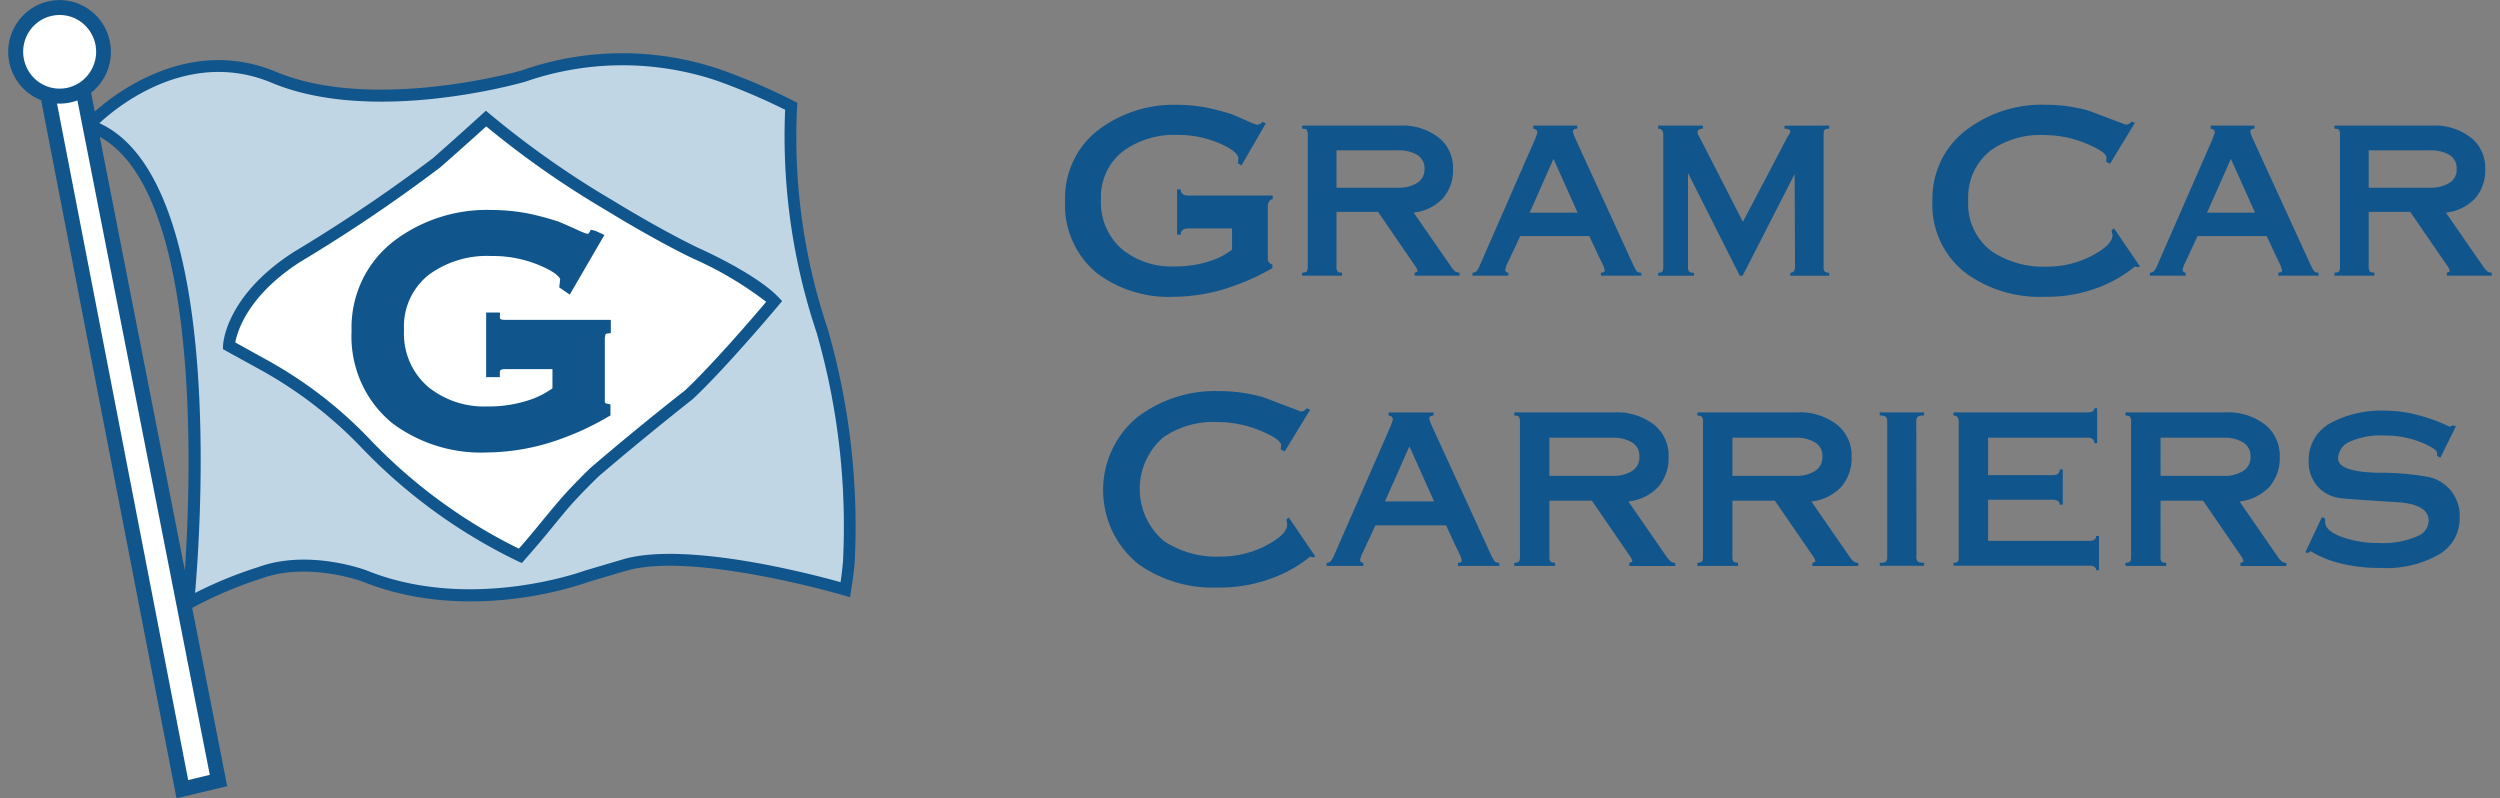 <svg xmlns="http://www.w3.org/2000/svg" width="166" height="53"><rect width="100%" height="100%" fill="#808080" stroke="none"/><path style="stroke:none;fill-rule:nonzero;fill:#fff;fill-opacity:1" d="M14.484 52.012 5.527 5.805a2.895 2.895 0 0 0 1.055-3.47A2.837 2.837 0 0 0 5.316.896a2.8 2.8 0 0 0-1.882-.32 2.868 2.868 0 0 0-1.66.948c-.43.5-.68 1.133-.7 1.793A2.884 2.884 0 0 0 3.25 6.215l8.965 46.242Zm0 0"/><path style="stroke:none;fill-rule:nonzero;fill:#c1d6e4;fill-opacity:1" d="M6.094 8.125s5.445-5.773 12.093-2.996c6.645 2.777 16.54-.07 16.54-.07a19.952 19.952 0 0 1 13.007-.067 40.699 40.699 0 0 1 4.805 2.063 39.779 39.779 0 0 0 2.055 14.902 46.697 46.697 0 0 1 1.765 15.395s-.07.836-.23 1.804c0 0-9.969-2.941-14.582-1.656l-2.543.746s-7.633 2.887-14.793 0c0 0-3.711-1.39-6.945-.21a26.17 26.17 0 0 0-4.77 2.03s2.86-28.011-6.312-31.648Zm0 0"/><path style="stroke:none;fill-rule:nonzero;fill:#fff;fill-opacity:1" d="M15.203 22.953s.102-3.047 4.504-5.883a105.542 105.542 0 0 0 9.273-6.254s1.645-1.445 3.293-2.941a60.73 60.73 0 0 0 8.22 5.777s3.015 1.871 5.667 3.153c0 0 3.766 1.66 5.25 3.207 0 0-3.441 4.12-5.672 6.203 0 0-3.074 2.406-6.258 5.133 0 0-1.109 1.07-1.91 1.976-.797.91-1.96 2.406-3.027 3.582a35.169 35.169 0 0 1-10.336-7.535 28.099 28.099 0 0 0-6.781-5.191Zm0 0"/><path style="stroke:none;fill-rule:nonzero;fill:#10558c;fill-opacity:1" d="M54.957 21.828a39.867 39.867 0 0 1-2.031-14.734l.027-.258-.23-.125a41.346 41.346 0 0 0-4.86-2.086 20.157 20.157 0 0 0-13.246.059c-.101.03-9.844 2.78-16.285.086C12.66 2.398 7.793 6.074 6.293 7.406L6.047 6.16A3.452 3.452 0 0 0 7.09 2.097 3.42 3.42 0 0 0 5.62.446 3.37 3.37 0 0 0 3.457.043c-.742.11-1.43.465-1.953 1.016a3.462 3.462 0 0 0-.938 2.003c-.082.754.086 1.52.477 2.165.39.652.984 1.152 1.687 1.425l8.989 46.352 3.367-.8-2.324-11.84a27.44 27.44 0 0 1 4.633-1.966c3.062-1.105 6.644.204 6.671.215 7.22 2.91 14.758.117 15.047.012l2.535-.746c4.454-1.242 14.274 1.621 14.372 1.652l.421.125.07-.437c.16-.969.235-1.797.239-1.852a47.357 47.357 0 0 0-1.793-15.539ZM1.539 3.438c0-.485.14-.954.406-1.356a2.412 2.412 0 0 1 2.489-1.039c.468.09.898.324 1.238.668.34.344.57.777.668 1.254.09.473.043.96-.145 1.41-.18.441-.492.828-.886 1.094a2.404 2.404 0 0 1-3.063-.301 2.484 2.484 0 0 1-.707-1.73Zm10.957 48.359L3.786 6.875c.46.023.921-.047 1.355-.207l8.789 44.781ZM6.625 9.086c6.719 3.703 6.078 22.41 5.652 28.793Zm49.348 28.23c0 .008-.051.598-.16 1.34-1.989-.558-10.2-2.699-14.372-1.539l-2.574.762c-.078.023-7.574 2.797-14.52 0-.152-.063-3.886-1.43-7.19-.227a27.119 27.119 0 0 0-4.204 1.72c.39-4.509 1.95-27.403-6.351-31.192 1.074-1.004 5.855-5.02 11.437-2.684 6.695 2.797 16.383.059 16.836-.07a19.684 19.684 0 0 1 12.73-.067c1.547.555 3.06 1.2 4.528 1.93a41.003 41.003 0 0 0 2.09 14.797 46.565 46.565 0 0 1 1.75 15.234Zm0 0"/><path style="stroke:none;fill-rule:nonzero;fill:#10558c;fill-opacity:1" d="m34.652 37.383-.257-.113a35.987 35.987 0 0 1-10.473-7.633 27.97 27.97 0 0 0-6.68-5.11l-2.441-1.343.011-.243c.004-.132.16-3.285 4.684-6.203 3.184-1.91 6.27-3.988 9.238-6.226 0 0 1.641-1.438 3.274-2.93l.254-.23.261.218a61.156 61.156 0 0 0 8.157 5.735c.043.027 3.05 1.883 5.652 3.14.14.063 3.84 1.703 5.36 3.293l.242.254-.227.27c-.035.043-3.488 4.16-5.707 6.238-.055.047-3.129 2.453-6.266 5.145 0 0-1.097 1.058-1.87 1.937-.333.379-.727.863-1.153 1.379a66.752 66.752 0 0 1-1.875 2.21Zm-19.03-14.645 1.987 1.102a28.223 28.223 0 0 1 6.887 5.265 35.02 35.02 0 0 0 9.957 7.325c.555-.625 1.137-1.336 1.656-1.97.434-.523.836-1.01 1.172-1.394.797-.91 1.887-1.96 1.934-2.004a193.386 193.386 0 0 1 6.289-5.156c1.824-1.715 4.559-4.906 5.371-5.863a23.56 23.56 0 0 0-4.871-2.883c-2.649-1.277-5.688-3.156-5.719-3.176a61.527 61.527 0 0 1-8-5.59 289.445 289.445 0 0 1-3.047 2.715 104.568 104.568 0 0 1-9.328 6.297c-3.457 2.23-4.148 4.594-4.289 5.332Zm0 0"/><path style="stroke:none;fill-rule:nonzero;fill:#10558c;fill-opacity:1" d="M40.234 22.164a.138.138 0 0 1 .055-.012l.27-.035v-.879H33.53c-.336 0-.336-.093-.336-.168v-.316h-.914v4.289h.91v-.309c0-.109 0-.222.336-.222h3.157v1.27a5.63 5.63 0 0 1-1.391.73 8.51 8.51 0 0 1-2.934.476 5.914 5.914 0 0 1-3.89-1.265 4.633 4.633 0 0 1-1.27-1.715 4.703 4.703 0 0 1-.37-2.11 4.344 4.344 0 0 1 1.675-3.675A6.522 6.522 0 0 1 32.644 17a7.967 7.967 0 0 1 3.325.68c1.168.515 1.222.843 1.226.87l-.062.532.699.48 2.3-3.96-.593-.274-.3-.078-.145.246a.242.242 0 0 1-.094.031 3.866 3.866 0 0 1-.555-.214 35.853 35.853 0 0 0-1.383-.606 19.128 19.128 0 0 0-2.027-.539 13.37 13.37 0 0 0-2.433-.227 10.225 10.225 0 0 0-6.227 1.903 7.252 7.252 0 0 0-2.285 2.68 7.297 7.297 0 0 0-.746 3.456 7.512 7.512 0 0 0 .636 3.407 7.336 7.336 0 0 0 2.106 2.742 9.85 9.85 0 0 0 6.277 1.914 14.699 14.699 0 0 0 4.883-.902 18.34 18.34 0 0 0 3.137-1.47l.152-.085v-.73l-.246-.055c-.074-.012-.129-.024-.129-.203V22.52c.004-.282.074-.352.074-.356ZM85.043 29.84l.02-.277c0-.254-.434-.567-1.297-.934a7.502 7.502 0 0 0-2.914-.606 5.866 5.866 0 0 0-3.614 1.02 4.524 4.524 0 0 0-1.559 3.445 4.523 4.523 0 0 0 1.59 3.426 6.326 6.326 0 0 0 3.786 1.043 6.47 6.47 0 0 0 3.101-.781c.88-.473 1.317-.926 1.317-1.364l-.063-.308.168-.14 1.762 2.593-.137.05-.207-.05a8.64 8.64 0 0 1-2.43 1.395 9.814 9.814 0 0 1-3.714.66 8.555 8.555 0 0 1-5.243-1.54 6.333 6.333 0 0 1-1.73-2.16 6.439 6.439 0 0 1-.633-2.703 6.32 6.32 0 0 1 .586-2.718 6.21 6.21 0 0 1 1.691-2.192 8.517 8.517 0 0 1 5.446-1.73c.992 0 1.98.14 2.93.414l2.468.937c.078 0 .153-.02.223-.05a.51.51 0 0 0 .172-.157l.234.086-1.691 2.778ZM95.223 33.293l-1.637-3.656-1.625 3.656Zm-7.137 4.285v-.21a.332.332 0 0 0 .273-.102c.102-.13.184-.278.243-.43l3.746-8.566.093-.254a.709.709 0 0 0 .043-.168c0-.145-.093-.227-.273-.246v-.215h2.98v.207c-.191 0-.289.07-.289.215 0 .011.04.132.121.355L99 36.836c.066.156.152.309.254.445a.37.37 0 0 0 .293.086v.211h-2.742v-.21c.172 0 .257-.044.257-.138a1.606 1.606 0 0 0-.171-.48c-.293-.621-.586-1.242-.871-1.867h-4.692c-.125.277-.402.863-.82 1.762-.098.16-.156.335-.192.52a.221.221 0 0 0 .008.085.15.15 0 0 0 .043.066.14.14 0 0 0 .07.047.129.129 0 0 0 .086.004v.211ZM102.879 31.598h4.187a2.31 2.31 0 0 0 1.293-.32 1.054 1.054 0 0 0 .496-.958 1.043 1.043 0 0 0-.496-.949 2.427 2.427 0 0 0-1.293-.308h-4.187Zm0 5.359a.586.586 0 0 0 .066.324c.051.059.153.086.313.086v.211h-2.707v-.21a.503.503 0 0 0 .285-.06c.059-.038.09-.156.09-.351v-8.95a.58.58 0 0 0-.067-.323c-.046-.063-.148-.09-.308-.09v-.211h6.613a4.01 4.01 0 0 1 2.707.851 2.613 2.613 0 0 1 .922 2.082 2.909 2.909 0 0 1-.691 2.02 3.2 3.2 0 0 1-1.98.96l2.534 3.665c.078.113.172.223.274.316.09.067.199.102.304.098v.207h-3.043v-.215c.04 0 .079-.012.11-.027a.277.277 0 0 0 .09-.074 1.04 1.04 0 0 0-.192-.383l-2.496-3.637h-2.824ZM115.031 31.598h4.188c.449.023.902-.09 1.293-.32.156-.098.289-.239.375-.407.093-.172.129-.36.12-.55a1.004 1.004 0 0 0-.112-.544 1.126 1.126 0 0 0-.383-.406 2.419 2.419 0 0 0-1.293-.308h-4.188Zm0 5.359a.529.529 0 0 0 .07.324c.047.059.149.086.305.086v.211H112.7v-.21c.098.01.2-.013.285-.06.063-.038.094-.156.094-.351v-8.95a.55.55 0 0 0-.07-.323c-.047-.063-.149-.09-.305-.09v-.211h6.61a4.01 4.01 0 0 1 2.707.851c.3.254.539.575.703.934.16.36.234.754.222 1.148a2.912 2.912 0 0 1-.695 2.02 3.19 3.19 0 0 1-1.977.96l2.536 3.665c.074.113.168.223.273.316a.474.474 0 0 0 .305.098v.207h-3.047v-.215c.039 0 .078-.012.11-.027.038-.02.07-.043.097-.074a1.047 1.047 0 0 0-.195-.383l-2.5-3.637h-2.82ZM127.25 36.95a.368.368 0 0 0 .012.183c.011.054.043.11.082.16a.77.77 0 0 0 .418.074v.203h-2.946v-.203a.674.674 0 0 0 .418-.07.53.53 0 0 0 .079-.34v-8.95a.508.508 0 0 0-.086-.331.681.681 0 0 0-.415-.086v-.207h2.946v.207a.743.743 0 0 0-.43.086.508.508 0 0 0-.086.332ZM129.715 37.367c.144 0 .242-.023.281-.07a.652.652 0 0 0 .063-.34v-8.95c0-.273-.118-.417-.344-.417v-.207h8.887c.304 0 .46-.09.46-.274h.188v2.317h-.188c0-.242-.156-.367-.46-.367h-6.594v2.488h4.297c.308 0 .46-.125.46-.379h.204v2.344h-.203c0-.215-.153-.328-.461-.328h-4.297v2.73h6.715c.304 0 .46-.105.46-.328h.188v2.277h-.187c0-.199-.157-.304-.461-.304h-9.008ZM143.46 31.598h4.185c.453.023.898-.09 1.289-.32.164-.098.293-.239.382-.407.086-.172.13-.36.121-.55a1.046 1.046 0 0 0-.503-.95 2.389 2.389 0 0 0-1.29-.308h-4.183Zm0 5.359a.554.554 0 0 0 .067.324c.047.059.153.086.309.086v.211h-2.707v-.21a.472.472 0 0 0 .281-.06c.067-.038.094-.156.094-.351v-8.95a.52.52 0 0 0-.066-.323c-.043-.063-.149-.09-.305-.09v-.211h6.61a4.022 4.022 0 0 1 2.706.851 2.636 2.636 0 0 1 .926 2.082 2.912 2.912 0 0 1-.695 2.02 3.2 3.2 0 0 1-1.977.96l2.531 3.665c.078.113.168.223.278.316.09.067.195.102.304.098v.207h-3.05v-.215a.32.32 0 0 0 .117-.027.277.277 0 0 0 .09-.074 1.04 1.04 0 0 0-.192-.383l-2.496-3.637h-2.824ZM162.04 30.39l-.216-.12v-.192c0-.16-.308-.379-.922-.652a6.464 6.464 0 0 0-2.601-.508 4.886 4.886 0 0 0-2.293.422c-.219.09-.403.238-.54.437a1.258 1.258 0 0 0-.218.664c0 .586.879.903 2.625.95a17.905 17.905 0 0 1 3.355.277c.625.125 1.18.477 1.567.988a2.64 2.64 0 0 1 .523 1.79c0 .476-.129.949-.363 1.363-.238.41-.582.754-.988.996a7.09 7.09 0 0 1-3.91.906 10.632 10.632 0 0 1-2.782-.336 6.743 6.743 0 0 1-1.84-.773.595.595 0 0 0-.187.12l-.176-.046 1.106-2.348.21.106v.222c0 .39.368.719 1.094.992a6.902 6.902 0 0 0 2.438.407 5.742 5.742 0 0 0 2.621-.461 1.134 1.134 0 0 0 .719-1.02c0-.722-.692-1.133-2.075-1.23-2.43-.145-3.707-.242-3.832-.274a2.362 2.362 0 0 1-1.515-.832 2.42 2.42 0 0 1-.543-1.652 2.812 2.812 0 0 1 .402-1.496c.278-.45.672-.813 1.14-1.047a7.11 7.11 0 0 1 3.548-.773c.789.003 1.578.117 2.343.343a9.73 9.73 0 0 1 1.887.707.365.365 0 0 0 .13-.015c.038-.02.073-.04.105-.07l.222.07ZM84.508 13.223a.27.27 0 0 0-.168.07.64.64 0 0 0-.13.223.694.694 0 0 0-.026.265v3.36a.397.397 0 0 0 .07.273.367.367 0 0 0 .234.148v.239c-.812.472-1.672.87-2.562 1.18a11.87 11.87 0 0 1-3.969.726 7.95 7.95 0 0 1-5.059-1.52 5.745 5.745 0 0 1-1.671-2.16 5.827 5.827 0 0 1-.504-2.699 5.672 5.672 0 0 1 .593-2.734 5.597 5.597 0 0 1 1.82-2.114 8.284 8.284 0 0 1 5.02-1.52c.664 0 1.328.063 1.98.188.56.114 1.11.262 1.657.438.086.035.465.195 1.121.488.172.086.352.156.535.203a.404.404 0 0 0 .215-.047.363.363 0 0 0 .156-.14l.23.105-1.62 2.793-.235-.152.035-.285c0-.317-.39-.649-1.171-.996a6.832 6.832 0 0 0-2.864-.594 5.731 5.731 0 0 0-3.605 1.066 3.786 3.786 0 0 0-1.137 1.426 3.903 3.903 0 0 0-.351 1.797c-.032.633.085 1.27.34 1.848.25.582.636 1.093 1.12 1.5a5.197 5.197 0 0 0 3.395 1.093 7.436 7.436 0 0 0 2.531-.402 4.8 4.8 0 0 0 1.32-.71v-1.415H78.93c-.356 0-.532.145-.532.422h-.238v-3.008h.238c0 .27.176.406.532.406h5.578ZM88.742 12.465h4.098c.437.015.879-.09 1.262-.317a1.06 1.06 0 0 0 .367-.398c.086-.164.129-.352.117-.535a.98.98 0 0 0-.117-.535 1.06 1.06 0 0 0-.367-.399 2.42 2.42 0 0 0-1.262-.3h-4.098Zm0 5.23a.58.58 0 0 0 .067.325c.043.058.148.082.3.082v.203h-2.644v-.203a.543.543 0 0 0 .281-.055c.059-.043.09-.156.09-.352V8.95a.551.551 0 0 0-.07-.32c-.043-.055-.141-.086-.301-.086V8.34h6.465a3.887 3.887 0 0 1 2.644.836c.297.242.528.554.688.91.152.348.23.73.218 1.121a2.81 2.81 0 0 1-.68 1.969c-.515.535-1.198.867-1.933.941l2.48 3.578c.071.117.165.227.266.317a.457.457 0 0 0 .301.09v.203h-2.98v-.203a.21.21 0 0 0 .109-.032.328.328 0 0 0 .094-.07 1.044 1.044 0 0 0-.196-.375l-2.437-3.555h-2.762ZM104.754 14.121l-1.602-3.574-1.582 3.574Zm-6.977 4.184v-.203a.37.37 0 0 0 .145-.02.402.402 0 0 0 .121-.078c.102-.125.18-.274.234-.422l3.668-8.379.09-.25a.394.394 0 0 0 .043-.164c0-.137-.09-.219-.266-.242V8.34h2.915v.203c-.192 0-.286.07-.286.21 0 .013.04.126.118.349l3.886 8.48c.063.152.145.305.246.438a.373.373 0 0 0 .29.082v.203h-2.68v-.203c.168 0 .254-.043.254-.133a1.924 1.924 0 0 0-.168-.477c-.293-.605-.575-1.21-.856-1.816h-4.59c-.12.265-.39.84-.804 1.719-.09.156-.149.328-.184.503a.196.196 0 0 0 .05.156c.02.016.044.036.071.044a.194.194 0 0 0 .082.004v.203ZM121.457 8.34v.203a.572.572 0 0 0-.281.062c-.059.04-.09.157-.09.344v8.754a.485.485 0 0 0 .078.332.426.426 0 0 0 .293.074v.2h-2.582v-.2c.21 0 .316-.136.316-.406l-.027-6.148-3.453 6.754h-.188l-3.441-6.825v6.22c-.02.112.012.23.07.331.102.063.215.09.328.074v.2h-2.375v-.2c.141 0 .235-.023.274-.074a.624.624 0 0 0 .062-.332V8.95c0-.265-.113-.406-.336-.406V8.34h2.965v.203c-.238 0-.355.086-.355.262a.656.656 0 0 0 .086.218c.105.196.176.34.226.43l2.703 5.277 2.954-5.628c.05-.07.093-.141.129-.207a.46.46 0 0 0 .066-.157c0-.125-.129-.191-.383-.191v-.2ZM139.852 10.738l.02-.265c0-.25-.427-.551-1.278-.914a7.34 7.34 0 0 0-2.844-.59 5.69 5.69 0 0 0-3.531.996c-.508.39-.918.898-1.184 1.488a3.995 3.995 0 0 0-.344 1.871 3.94 3.94 0 0 0 .356 1.88 3.93 3.93 0 0 0 1.2 1.483 6.178 6.178 0 0 0 3.702 1.016 6.328 6.328 0 0 0 3.031-.765c.86-.461 1.29-.907 1.29-1.333l-.067-.308.168-.137 1.723 2.535-.133.051-.203-.05a8.59 8.59 0 0 1-2.375 1.374 9.617 9.617 0 0 1-3.633.637 8.345 8.345 0 0 1-5.121-1.5 5.713 5.713 0 0 1-2.316-4.883 5.78 5.78 0 0 1 .554-2.61 5.605 5.605 0 0 1 1.676-2.066 8.285 8.285 0 0 1 5.324-1.691c.965 0 1.934.137 2.863.406l2.415.914c.074 0 .152-.02.218-.05a.437.437 0 0 0 .164-.153l.23.082-1.655 2.723ZM149.734 14.121l-1.601-3.574-1.586 3.574Zm-6.98 4.184v-.203a.36.36 0 0 0 .144-.02.324.324 0 0 0 .122-.078c.105-.125.183-.274.238-.422l3.668-8.379c.027-.09.062-.176.09-.25.02-.05.039-.105.043-.164 0-.137-.09-.219-.27-.242V8.34h2.914v.203c-.187 0-.285.07-.285.21 0 .013.039.126.117.349l3.887 8.48c.066.152.144.305.25.438a.36.36 0 0 0 .281.082v.203h-2.676v-.203c.168 0 .25-.043.25-.133a1.544 1.544 0 0 0-.168-.477c-.285-.605-.57-1.21-.847-1.816h-4.594c-.121.265-.39.84-.8 1.719-.09.156-.153.328-.184.503a.184.184 0 0 0 .007.082.13.13 0 0 0 .043.075.195.195 0 0 0 .067.043.194.194 0 0 0 .082.004v.203ZM157.281 12.465h4.094c.441.015.879-.094 1.262-.32a1.002 1.002 0 0 0 .484-.934.97.97 0 0 0-.113-.531 1.04 1.04 0 0 0-.371-.399 2.42 2.42 0 0 0-1.262-.3h-4.094Zm0 5.23a.55.55 0 0 0 .07.325c.044.058.141.082.305.082v.203h-2.648v-.203a.521.521 0 0 0 .277-.055c.063-.043.09-.156.09-.352V8.95a.545.545 0 0 0-.063-.32c-.046-.055-.148-.086-.308-.086V8.34h6.465a3.881 3.881 0 0 1 2.644.836c.293.242.532.554.684.91.16.348.234.73.223 1.121a2.843 2.843 0 0 1-.676 1.969 3.127 3.127 0 0 1-1.938.941l2.477 3.578c.078.117.168.227.27.317a.443.443 0 0 0 .3.09v.203h-2.984v-.203c.039 0 .078-.012.113-.032.035-.015.063-.043.09-.07a1.092 1.092 0 0 0-.188-.375l-2.445-3.555h-2.758Zm0 0"/></svg>
